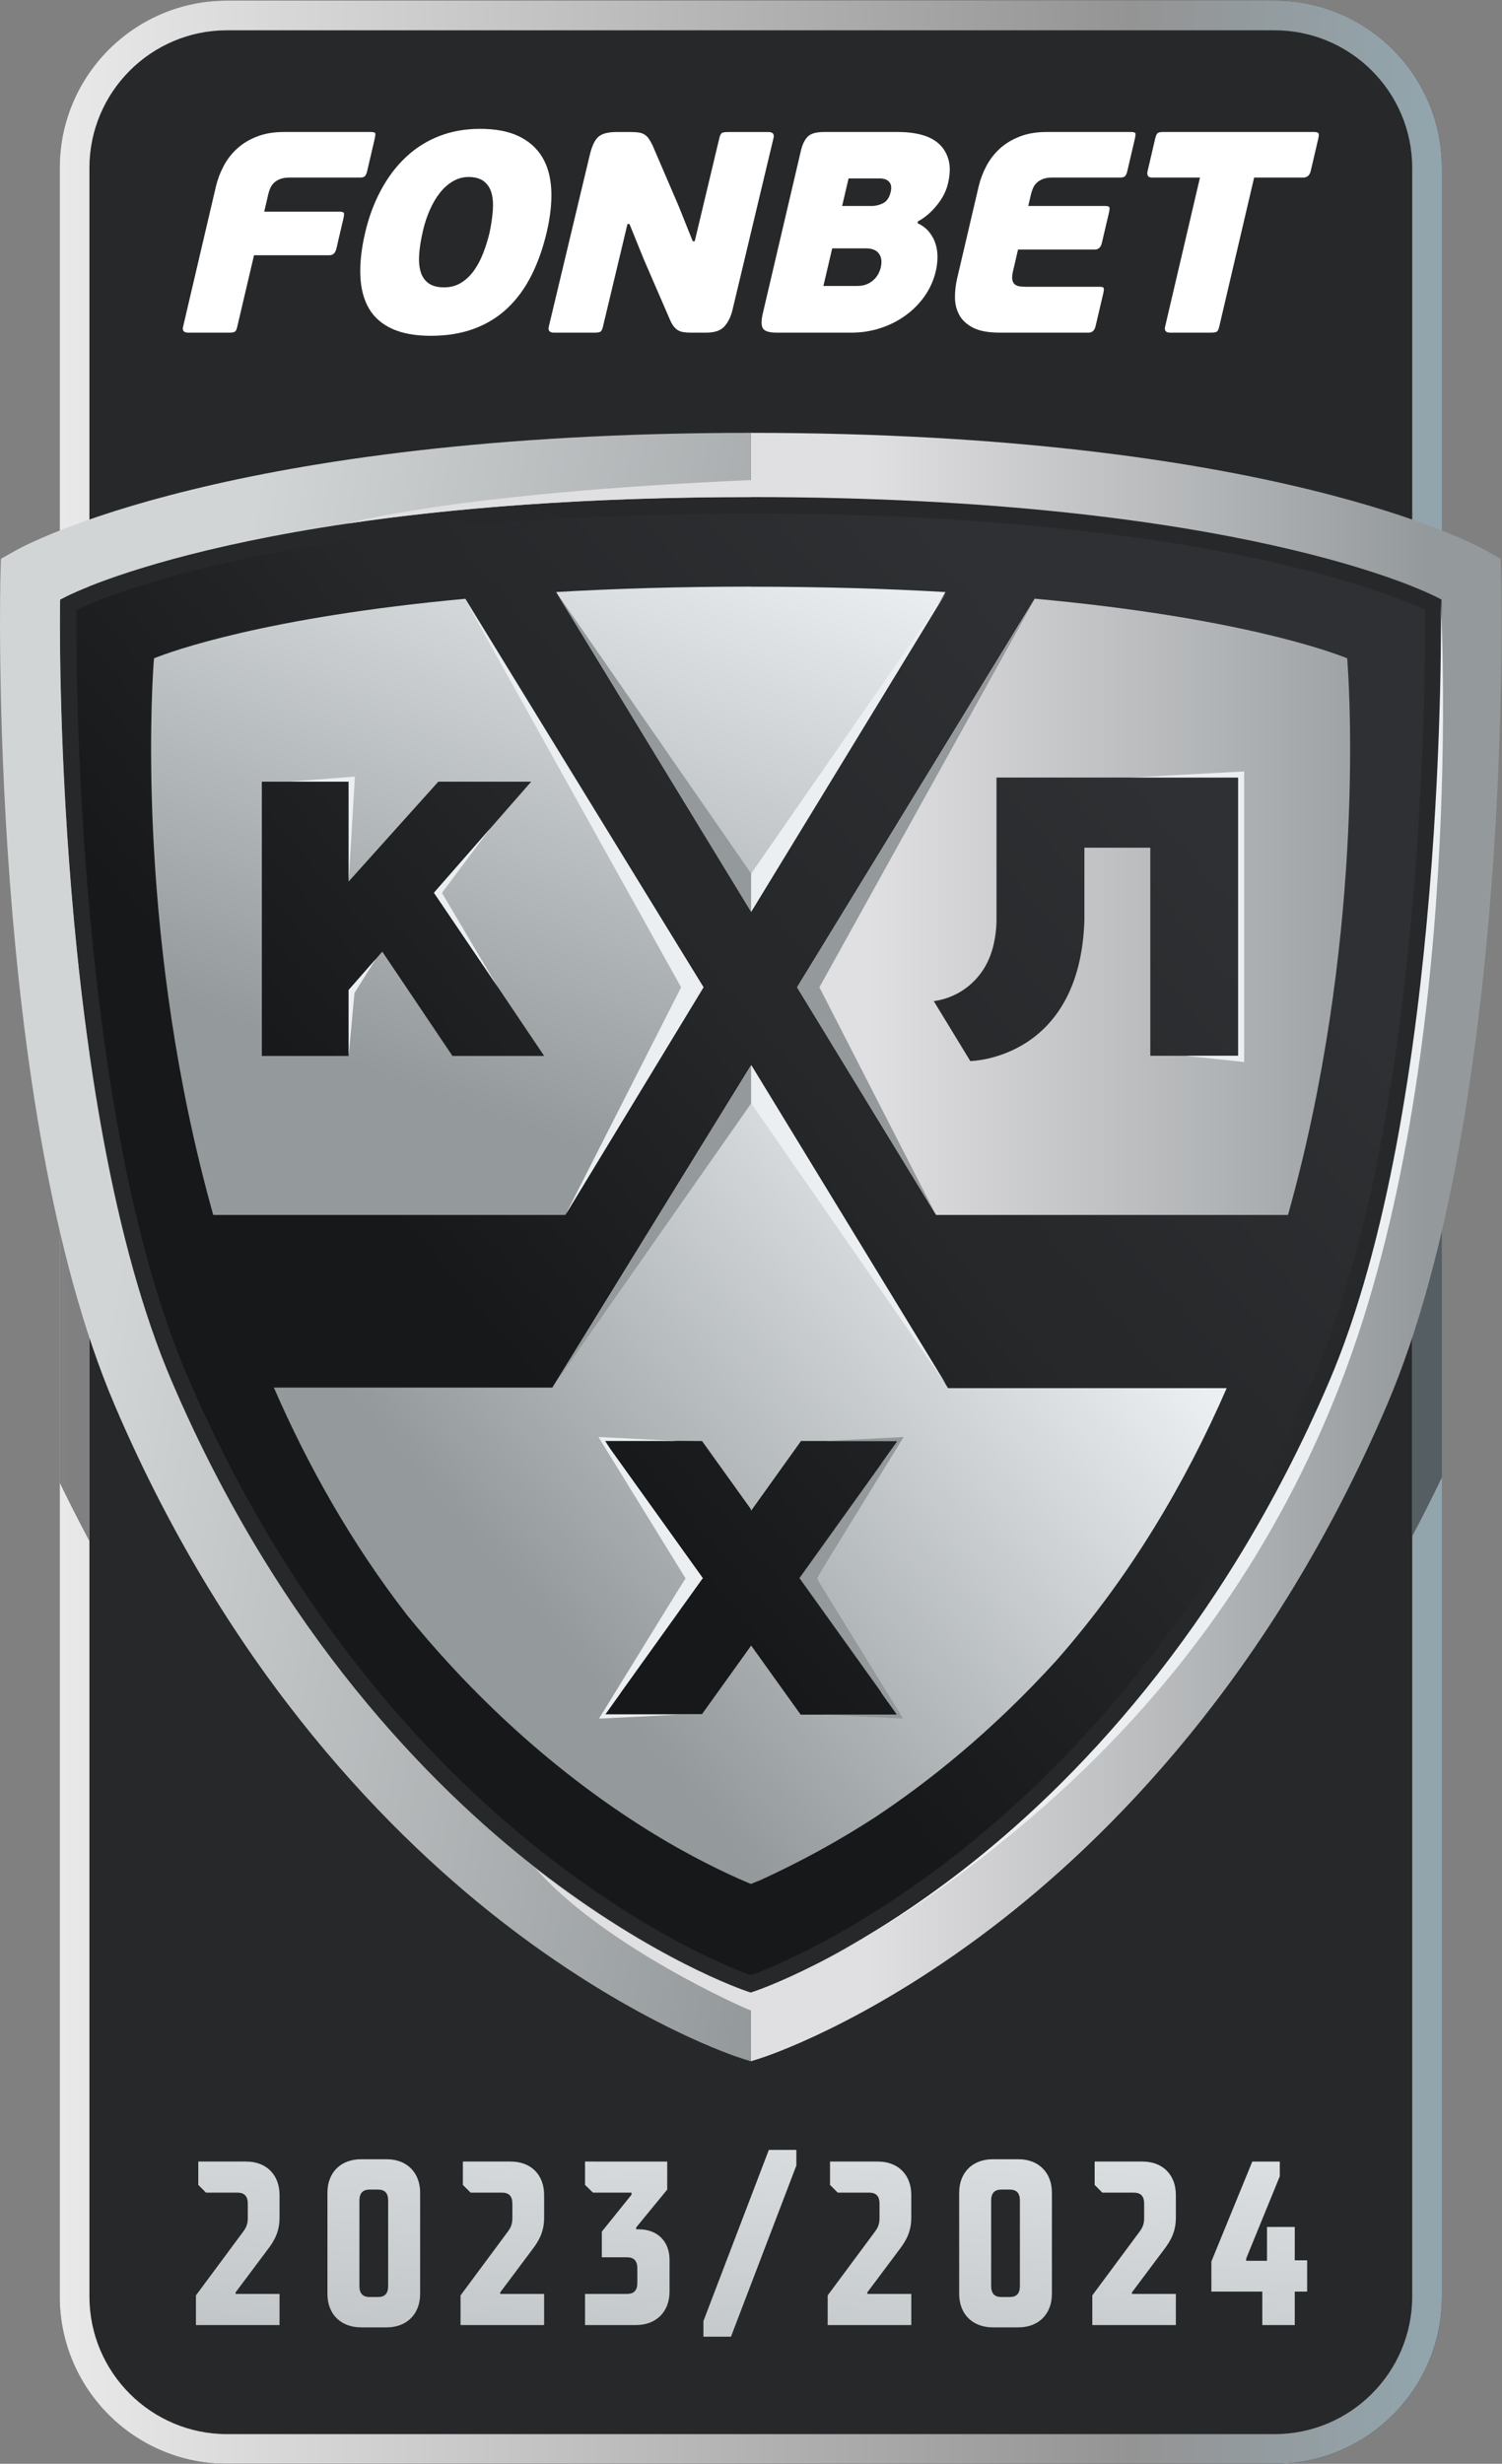 <?xml version="1.0" encoding="UTF-8" standalone="no"?>
<svg
   xmlns:dc="http://purl.org/dc/elements/1.1/"
   xmlns:cc="http://creativecommons.org/ns#"
   xmlns:rdf="http://www.w3.org/1999/02/22-rdf-syntax-ns#"
   xmlns:svg="http://www.w3.org/2000/svg"
   xmlns="http://www.w3.org/2000/svg"
   viewBox="0 0 55.301 90.709"
   height="90.709"
   width="55.301"
   xml:space="preserve"
   id="svg2"
   version="1.1"><rect x="0" y="0" width="55.301" height="90.709" fill="#808080" stroke="none"/><defs
     id="defs6"><clipPath
       id="clipPath18"
       clipPathUnits="userSpaceOnUse"><path
         id="path16"
         d="M 0,68.031 H 41.475 V 0 H 0 Z" /></clipPath><linearGradient
       id="linearGradient42"
       spreadMethod="pad"
       gradientTransform="matrix(38.176,0,0,-38.176,1.65,34.016)"
       gradientUnits="userSpaceOnUse"
       y2="0"
       x2="1"
       y1="0"
       x1="0"><stop
         id="stop36"
         offset="0"
         style="stop-opacity:1;stop-color:#ebeaeb" /><stop
         id="stop38"
         offset="0.771"
         style="stop-opacity:1;stop-color:#949494" /><stop
         id="stop40"
         offset="1"
         style="stop-opacity:1;stop-color:#92a6af" /></linearGradient><clipPath
       id="clipPath52"
       clipPathUnits="userSpaceOnUse"><path
         id="path50"
         d="m 6.27,68.032 c -2.551,0 -4.62,-2.069 -4.62,-4.622 v 0 V 4.621 C 1.65,2.069 3.719,0 6.27,0 v 0 h 28.934 c 2.553,0 4.622,2.069 4.622,4.621 v 0 58.789 c 0,2.553 -2.069,4.622 -4.622,4.622 v 0 z M 2.47,4.621 V 63.41 c 0,2.097 1.705,3.802 3.8,3.802 v 0 h 28.934 c 2.097,0 3.802,-1.705 3.802,-3.802 v 0 -58.789 c 0,-2.096 -1.705,-3.801 -3.802,-3.801 v 0 H 6.27 c -2.095,0 -3.8,1.705 -3.8,3.801" /></clipPath><clipPath
       id="clipPath60"
       clipPathUnits="userSpaceOnUse"><path
         id="path58"
         d="M -2.802,50.303 H 44.208 V 8.505 H -2.802 Z" /></clipPath><linearGradient
       id="linearGradient80"
       spreadMethod="pad"
       gradientTransform="matrix(-0.15,-24.497,-24.497,0.15,20.537,23.182)"
       gradientUnits="userSpaceOnUse"
       y2="0"
       x2="1"
       y1="0"
       x1="0"><stop
         id="stop66"
         offset="0"
         style="stop-opacity:1;stop-color:#17181a" /><stop
         id="stop68"
         offset="0.177"
         style="stop-opacity:1;stop-color:#17181a" /><stop
         id="stop70"
         offset="0.21"
         style="stop-opacity:1;stop-color:#17181a" /><stop
         id="stop72"
         offset="0.492"
         style="stop-opacity:1;stop-color:#27282a" /><stop
         id="stop74"
         offset="0.523"
         style="stop-opacity:1;stop-color:#27282a" /><stop
         id="stop76"
         offset="0.793"
         style="stop-opacity:1;stop-color:#2f3033" /><stop
         id="stop78"
         offset="1"
         style="stop-opacity:1;stop-color:#2f3033" /></linearGradient><clipPath
       id="clipPath102"
       clipPathUnits="userSpaceOnUse"><path
         id="path100"
         d="M 0,68.031 H 41.475 V 0 H 0 Z" /></clipPath><linearGradient
       id="linearGradient154"
       spreadMethod="pad"
       gradientTransform="matrix(32.427,27.21,27.21,-32.427,5.501,26.59)"
       gradientUnits="userSpaceOnUse"
       y2="0"
       x2="1"
       y1="0"
       x1="0"><stop
         id="stop140"
         offset="0"
         style="stop-opacity:1;stop-color:#17181a" /><stop
         id="stop142"
         offset="0.177"
         style="stop-opacity:1;stop-color:#17181a" /><stop
         id="stop144"
         offset="0.21"
         style="stop-opacity:1;stop-color:#17181a" /><stop
         id="stop146"
         offset="0.492"
         style="stop-opacity:1;stop-color:#27282a" /><stop
         id="stop148"
         offset="0.523"
         style="stop-opacity:1;stop-color:#27282a" /><stop
         id="stop150"
         offset="0.793"
         style="stop-opacity:1;stop-color:#2f3033" /><stop
         id="stop152"
         offset="1"
         style="stop-opacity:1;stop-color:#2f3033" /></linearGradient><linearGradient
       id="linearGradient176"
       spreadMethod="pad"
       gradientTransform="matrix(-7.895,-21.691,-21.691,7.895,16.758,55.102)"
       gradientUnits="userSpaceOnUse"
       y2="0"
       x2="1"
       y1="0"
       x1="0"><stop
         id="stop170"
         offset="0"
         style="stop-opacity:1;stop-color:#ebeff2" /><stop
         id="stop172"
         offset="0.771"
         style="stop-opacity:1;stop-color:#94999b" /><stop
         id="stop174"
         offset="1"
         style="stop-opacity:1;stop-color:#94999b" /></linearGradient><clipPath
       id="clipPath186"
       clipPathUnits="userSpaceOnUse"><path
         id="path184"
         d="M 0,68.031 H 41.475 V 0 H 0 Z" /></clipPath><linearGradient
       id="linearGradient212"
       spreadMethod="pad"
       gradientTransform="matrix(-16.374,-13.74,-13.74,16.374,29.404,35.046)"
       gradientUnits="userSpaceOnUse"
       y2="0"
       x2="1"
       y1="0"
       x1="0"><stop
         id="stop204"
         offset="0"
         style="stop-opacity:1;stop-color:#ebeff2" /><stop
         id="stop206"
         offset="0.02"
         style="stop-opacity:1;stop-color:#ebeff2" /><stop
         id="stop208"
         offset="0.871"
         style="stop-opacity:1;stop-color:#94999b" /><stop
         id="stop210"
         offset="1"
         style="stop-opacity:1;stop-color:#94999b" /></linearGradient><linearGradient
       id="linearGradient234"
       spreadMethod="pad"
       gradientTransform="matrix(27.185,-4.793,-4.793,-27.185,-2.601,37.721)"
       gradientUnits="userSpaceOnUse"
       y2="0"
       x2="1"
       y1="0"
       x1="0"><stop
         id="stop228"
         offset="0"
         style="stop-opacity:1;stop-color:#d2d5d6" /><stop
         id="stop230"
         offset="0.236"
         style="stop-opacity:1;stop-color:#d2d5d6" /><stop
         id="stop232"
         offset="1"
         style="stop-opacity:1;stop-color:#94999b" /></linearGradient><clipPath
       id="clipPath244"
       clipPathUnits="userSpaceOnUse"><path
         id="path242"
         d="M 0,68.031 H 41.475 V 0 H 0 Z" /></clipPath><linearGradient
       id="linearGradient298"
       spreadMethod="pad"
       gradientTransform="matrix(31.889,0,0,-31.889,9.587,33.606)"
       gradientUnits="userSpaceOnUse"
       y2="0"
       x2="1"
       y1="0"
       x1="0"><stop
         id="stop290"
         offset="0"
         style="stop-opacity:1;stop-color:#e0dfe1" /><stop
         id="stop292"
         offset="0.452"
         style="stop-opacity:1;stop-color:#e0dfe1" /><stop
         id="stop294"
         offset="0.936"
         style="stop-opacity:1;stop-color:#94999b" /><stop
         id="stop296"
         offset="1"
         style="stop-opacity:1;stop-color:#94999b" /></linearGradient><clipPath
       id="clipPath308"
       clipPathUnits="userSpaceOnUse"><path
         id="path306"
         d="M 0,68.031 H 41.475 V 0 H 0 Z" /></clipPath><linearGradient
       id="linearGradient362"
       spreadMethod="pad"
       gradientTransform="matrix(-2.681,-29.486,-29.486,2.681,7.52,16.23)"
       gradientUnits="userSpaceOnUse"
       y2="0"
       x2="1"
       y1="0"
       x1="0"><stop
         id="stop354"
         offset="0"
         style="stop-opacity:1;stop-color:#ebeff2" /><stop
         id="stop356"
         offset="0.02"
         style="stop-opacity:1;stop-color:#ebeff2" /><stop
         id="stop358"
         offset="0.871"
         style="stop-opacity:1;stop-color:#94999b" /><stop
         id="stop360"
         offset="1"
         style="stop-opacity:1;stop-color:#94999b" /></linearGradient><linearGradient
       id="linearGradient386"
       spreadMethod="pad"
       gradientTransform="matrix(-2.681,-29.486,-29.486,2.681,11.215,15.894)"
       gradientUnits="userSpaceOnUse"
       y2="0"
       x2="1"
       y1="0"
       x1="0"><stop
         id="stop378"
         offset="0"
         style="stop-opacity:1;stop-color:#ebeff2" /><stop
         id="stop380"
         offset="0.02"
         style="stop-opacity:1;stop-color:#ebeff2" /><stop
         id="stop382"
         offset="0.871"
         style="stop-opacity:1;stop-color:#94999b" /><stop
         id="stop384"
         offset="1"
         style="stop-opacity:1;stop-color:#94999b" /></linearGradient><linearGradient
       id="linearGradient410"
       spreadMethod="pad"
       gradientTransform="matrix(-2.681,-29.486,-29.486,2.681,14.769,15.571)"
       gradientUnits="userSpaceOnUse"
       y2="0"
       x2="1"
       y1="0"
       x1="0"><stop
         id="stop402"
         offset="0"
         style="stop-opacity:1;stop-color:#ebeff2" /><stop
         id="stop404"
         offset="0.02"
         style="stop-opacity:1;stop-color:#ebeff2" /><stop
         id="stop406"
         offset="0.871"
         style="stop-opacity:1;stop-color:#94999b" /><stop
         id="stop408"
         offset="1"
         style="stop-opacity:1;stop-color:#94999b" /></linearGradient><linearGradient
       id="linearGradient434"
       spreadMethod="pad"
       gradientTransform="matrix(-2.681,-29.486,-29.486,2.681,18.121,15.266)"
       gradientUnits="userSpaceOnUse"
       y2="0"
       x2="1"
       y1="0"
       x1="0"><stop
         id="stop426"
         offset="0"
         style="stop-opacity:1;stop-color:#ebeff2" /><stop
         id="stop428"
         offset="0.02"
         style="stop-opacity:1;stop-color:#ebeff2" /><stop
         id="stop430"
         offset="0.871"
         style="stop-opacity:1;stop-color:#94999b" /><stop
         id="stop432"
         offset="1"
         style="stop-opacity:1;stop-color:#94999b" /></linearGradient><linearGradient
       id="linearGradient458"
       spreadMethod="pad"
       gradientTransform="matrix(-2.681,-29.486,-29.486,2.681,21.519,14.957)"
       gradientUnits="userSpaceOnUse"
       y2="0"
       x2="1"
       y1="0"
       x1="0"><stop
         id="stop450"
         offset="0"
         style="stop-opacity:1;stop-color:#ebeff2" /><stop
         id="stop452"
         offset="0.02"
         style="stop-opacity:1;stop-color:#ebeff2" /><stop
         id="stop454"
         offset="0.871"
         style="stop-opacity:1;stop-color:#94999b" /><stop
         id="stop456"
         offset="1"
         style="stop-opacity:1;stop-color:#94999b" /></linearGradient><linearGradient
       id="linearGradient482"
       spreadMethod="pad"
       gradientTransform="matrix(-2.681,-29.486,-29.486,2.681,24.826,14.657)"
       gradientUnits="userSpaceOnUse"
       y2="0"
       x2="1"
       y1="0"
       x1="0"><stop
         id="stop474"
         offset="0"
         style="stop-opacity:1;stop-color:#ebeff2" /><stop
         id="stop476"
         offset="0.02"
         style="stop-opacity:1;stop-color:#ebeff2" /><stop
         id="stop478"
         offset="0.871"
         style="stop-opacity:1;stop-color:#94999b" /><stop
         id="stop480"
         offset="1"
         style="stop-opacity:1;stop-color:#94999b" /></linearGradient><linearGradient
       id="linearGradient506"
       spreadMethod="pad"
       gradientTransform="matrix(-2.681,-29.486,-29.486,2.681,28.521,14.321)"
       gradientUnits="userSpaceOnUse"
       y2="0"
       x2="1"
       y1="0"
       x1="0"><stop
         id="stop498"
         offset="0"
         style="stop-opacity:1;stop-color:#ebeff2" /><stop
         id="stop500"
         offset="0.02"
         style="stop-opacity:1;stop-color:#ebeff2" /><stop
         id="stop502"
         offset="0.871"
         style="stop-opacity:1;stop-color:#94999b" /><stop
         id="stop504"
         offset="1"
         style="stop-opacity:1;stop-color:#94999b" /></linearGradient><linearGradient
       id="linearGradient530"
       spreadMethod="pad"
       gradientTransform="matrix(-2.681,-29.486,-29.486,2.681,32.075,13.998)"
       gradientUnits="userSpaceOnUse"
       y2="0"
       x2="1"
       y1="0"
       x1="0"><stop
         id="stop522"
         offset="0"
         style="stop-opacity:1;stop-color:#ebeff2" /><stop
         id="stop524"
         offset="0.02"
         style="stop-opacity:1;stop-color:#ebeff2" /><stop
         id="stop526"
         offset="0.871"
         style="stop-opacity:1;stop-color:#94999b" /><stop
         id="stop528"
         offset="1"
         style="stop-opacity:1;stop-color:#94999b" /></linearGradient><linearGradient
       id="linearGradient554"
       spreadMethod="pad"
       gradientTransform="matrix(-2.681,-29.486,-29.486,2.681,35.555,13.681)"
       gradientUnits="userSpaceOnUse"
       y2="0"
       x2="1"
       y1="0"
       x1="0"><stop
         id="stop546"
         offset="0"
         style="stop-opacity:1;stop-color:#ebeff2" /><stop
         id="stop548"
         offset="0.02"
         style="stop-opacity:1;stop-color:#ebeff2" /><stop
         id="stop550"
         offset="0.871"
         style="stop-opacity:1;stop-color:#94999b" /><stop
         id="stop552"
         offset="1"
         style="stop-opacity:1;stop-color:#94999b" /></linearGradient></defs><g
     transform="matrix(1.333,0,0,-1.333,0,90.709)"
     id="g10"><g
       id="g12"><g
         clip-path="url(#clipPath18)"
         id="g14"><g
           transform="translate(35.205)"
           id="g20"><path
             id="path22"
             style="fill:#27282a;fill-opacity:1;fill-rule:nonzero;stroke:none"
             d="m 0,0 h -28.934 c -2.552,0 -4.621,2.069 -4.621,4.621 v 58.79 c 0,2.552 2.069,4.62 4.621,4.62 H 0 c 2.552,0 4.621,-2.068 4.621,-4.62 V 4.621 C 4.621,2.069 2.552,0 0,0" /></g></g></g><g
       id="g24"><g
         id="g26"><g
           id="g32"><g
             id="g34"><path
               id="path44"
               style="fill:url(#linearGradient42);stroke:none"
               d="m 6.27,68.032 c -2.551,0 -4.62,-2.069 -4.62,-4.622 v 0 V 4.621 C 1.65,2.069 3.719,0 6.27,0 v 0 h 28.934 c 2.553,0 4.622,2.069 4.622,4.621 v 0 58.789 c 0,2.553 -2.069,4.622 -4.622,4.622 v 0 z M 2.47,4.621 V 63.41 c 0,2.097 1.705,3.802 3.8,3.802 v 0 h 28.934 c 2.097,0 3.802,-1.705 3.802,-3.802 v 0 -58.789 c 0,-2.096 -1.705,-3.801 -3.802,-3.801 v 0 H 6.27 c -2.095,0 -3.8,1.705 -3.8,3.801" /></g></g></g></g><g
       id="g46"><g
         clip-path="url(#clipPath52)"
         id="g48"><g
           id="g54"><g
             id="g56" /><g
             id="g94"><g
               style="opacity:0.5"
               id="g92"
               clip-path="url(#clipPath60)"><g
                 id="g90"><g
                   id="g88"><g
                     id="g86"><g
                       id="g84"><path
                         id="path82"
                         style="fill:url(#linearGradient80);stroke:none"
                         d="M -2.802,50.302 C -2.623,44.664 -1.911,35.309 0.74,29.098 4.379,20.571 9.506,15.463 13.167,12.678 17.165,9.637 20.288,8.636 20.419,8.595 l 0.099,-0.032 0.185,-0.058 0.184,0.058 0.1,0.032 c 0.13,0.041 3.254,1.042 7.252,4.083 3.66,2.785 8.787,7.893 12.426,16.42 2.652,6.211 3.365,15.567 3.543,21.204 z" /></g></g></g></g></g></g></g></g></g><g
       id="g96"><g
         clip-path="url(#clipPath102)"
         id="g98"><g
           transform="translate(6.495,58.893)"
           id="g104"><path
             id="path106"
             style="fill:#ffffff;fill-opacity:1;fill-rule:nonzero;stroke:none"
             d="m 0,0 c -0.023,-0.021 -0.08,-0.032 -0.17,-0.032 h -1.124 c -0.121,0 -0.17,0.053 -0.145,0.159 l 0.908,3.879 c 0.045,0.19 0.114,0.376 0.21,0.558 0.095,0.182 0.218,0.343 0.37,0.483 0.152,0.14 0.335,0.252 0.55,0.336 C 0.814,5.468 1.061,5.51 1.341,5.51 H 3.748 C 3.812,5.51 3.85,5.501 3.864,5.482 3.878,5.464 3.875,5.41 3.854,5.32 L 3.645,4.425 C 3.628,4.357 3.607,4.311 3.58,4.287 3.554,4.263 3.511,4.251 3.453,4.251 H 1.498 C 1.392,4.251 1.304,4.237 1.235,4.208 1.164,4.179 1.108,4.143 1.067,4.101 1.025,4.059 0.993,4.011 0.97,3.958 0.947,3.905 0.929,3.853 0.917,3.8 L 0.803,3.309 H 2.884 C 2.948,3.309 2.986,3.298 3,3.278 3.013,3.256 3.009,3.201 2.988,3.111 L 2.796,2.288 C 2.767,2.167 2.703,2.106 2.603,2.106 H 0.521 L 0.057,0.127 C 0.042,0.063 0.023,0.021 0,0" /></g><g
           transform="translate(13.524,61.632)"
           id="g108"><path
             id="path110"
             style="fill:#ffffff;fill-opacity:1;fill-rule:nonzero;stroke:none"
             d="M 0,0 C 0.043,0.206 0.072,0.402 0.087,0.59 0.102,0.777 0.091,0.939 0.054,1.077 0.018,1.214 -0.052,1.323 -0.154,1.405 -0.256,1.487 -0.4,1.528 -0.584,1.528 -0.737,1.528 -0.881,1.488 -1.016,1.409 -1.15,1.33 -1.271,1.223 -1.376,1.088 -1.482,0.954 -1.573,0.797 -1.652,0.618 -1.731,0.438 -1.794,0.251 -1.839,0.055 c -0.057,-0.243 -0.093,-0.462 -0.107,-0.657 -0.013,-0.195 0,-0.36 0.043,-0.495 0.042,-0.134 0.116,-0.238 0.219,-0.312 0.105,-0.074 0.247,-0.111 0.426,-0.111 0.174,0 0.329,0.041 0.464,0.123 0.135,0.081 0.253,0.192 0.355,0.332 0.101,0.14 0.188,0.302 0.26,0.487 C -0.107,-0.393 -0.047,-0.201 0,0 M 1.578,0.008 C 1.474,-0.436 1.333,-0.834 1.155,-1.188 0.977,-1.541 0.758,-1.843 0.497,-2.09 0.236,-2.338 -0.072,-2.529 -0.424,-2.66 c -0.354,-0.132 -0.754,-0.198 -1.203,-0.198 -0.427,0 -0.784,0.065 -1.067,0.194 -0.283,0.129 -0.497,0.316 -0.64,0.562 -0.143,0.245 -0.222,0.545 -0.237,0.899 -0.015,0.353 0.029,0.751 0.133,1.195 0.101,0.433 0.248,0.826 0.439,1.179 0.191,0.354 0.42,0.657 0.687,0.907 0.267,0.251 0.572,0.444 0.915,0.578 0.343,0.135 0.72,0.202 1.132,0.202 C 0.163,2.858 0.518,2.791 0.8,2.656 1.082,2.522 1.299,2.33 1.45,2.082 1.6,1.834 1.684,1.534 1.702,1.184 1.72,0.832 1.679,0.441 1.578,0.008" /></g><g
           transform="translate(24.328,60.666)"
           id="g112"><path
             id="path114"
             style="fill:#ffffff;fill-opacity:1;fill-rule:nonzero;stroke:none"
             d="m 0,0 c 0.036,0.153 0.019,0.278 -0.05,0.376 -0.068,0.098 -0.19,0.147 -0.363,0.147 h -0.929 l -0.243,-1.038 h 0.929 c 0.105,0 0.196,0.016 0.272,0.048 0.075,0.032 0.14,0.074 0.194,0.127 0.055,0.052 0.096,0.108 0.126,0.166 C -0.035,-0.116 -0.013,-0.058 0,0 m -1.068,1.694 h 0.826 c 0.105,0 0.209,0.027 0.31,0.079 0.101,0.053 0.17,0.156 0.206,0.309 C 0.302,2.204 0.288,2.296 0.232,2.359 0.176,2.423 0.088,2.454 -0.032,2.454 H -0.89 Z M 1.014,1.219 C 1.147,1.156 1.254,1.076 1.334,0.978 1.413,0.88 1.473,0.772 1.511,0.653 1.549,0.535 1.567,0.41 1.566,0.281 1.565,0.152 1.55,0.024 1.52,-0.103 1.461,-0.356 1.358,-0.587 1.211,-0.796 1.065,-1.004 0.887,-1.184 0.677,-1.334 0.469,-1.484 0.237,-1.601 -0.017,-1.682 -0.272,-1.764 -0.536,-1.805 -0.81,-1.805 h -2.059 c -0.216,0 -0.346,0.041 -0.391,0.123 -0.043,0.081 -0.044,0.215 -0.001,0.399 l 1.053,4.497 c 0.04,0.175 0.103,0.305 0.187,0.392 0.083,0.087 0.234,0.131 0.45,0.131 H 0.487 C 0.724,3.737 0.94,3.71 1.133,3.658 1.327,3.605 1.487,3.52 1.612,3.405 1.738,3.288 1.825,3.14 1.873,2.961 1.921,2.781 1.915,2.565 1.855,2.312 1.808,2.106 1.705,1.907 1.549,1.714 1.394,1.521 1.219,1.372 1.025,1.267 Z" /></g><g
           transform="translate(30.068,58.861)"
           id="g116"><path
             id="path118"
             style="fill:#ffffff;fill-opacity:1;fill-rule:nonzero;stroke:none"
             d="m 0,0 h -2.447 c -0.317,0 -0.563,0.045 -0.74,0.134 -0.176,0.091 -0.305,0.207 -0.384,0.353 -0.08,0.145 -0.12,0.307 -0.12,0.487 -0.001,0.18 0.02,0.356 0.061,0.53 l 0.593,2.534 c 0.045,0.19 0.114,0.376 0.21,0.558 0.095,0.182 0.219,0.343 0.37,0.483 0.151,0.139 0.335,0.252 0.55,0.336 0.215,0.085 0.462,0.127 0.742,0.127 H 1.17 c 0.064,0 0.102,-0.01 0.117,-0.028 C 1.301,5.496 1.297,5.441 1.277,5.352 L 1.068,4.457 C 1.051,4.389 1.03,4.342 1.003,4.319 0.976,4.295 0.934,4.283 0.876,4.283 H -1.008 C -1.114,4.283 -1.202,4.269 -1.272,4.239 -1.342,4.211 -1.398,4.175 -1.439,4.132 -1.481,4.09 -1.513,4.043 -1.536,3.99 -1.559,3.937 -1.576,3.884 -1.589,3.832 L -1.667,3.499 H 0.455 C 0.519,3.499 0.557,3.488 0.571,3.468 0.584,3.446 0.58,3.391 0.559,3.301 L 0.366,2.478 C 0.338,2.357 0.273,2.296 0.173,2.296 H -1.949 L -2.087,1.702 c -0.024,-0.1 -0.031,-0.18 -0.02,-0.238 0.01,-0.058 0.032,-0.101 0.068,-0.13 0.035,-0.029 0.082,-0.047 0.137,-0.056 0.057,-0.007 0.119,-0.011 0.187,-0.011 H 0.297 C 0.36,1.267 0.398,1.257 0.413,1.239 0.427,1.221 0.424,1.166 0.403,1.077 L 0.193,0.182 C 0.165,0.061 0.1,0 0,0" /></g><g
           transform="translate(35.994,63.144)"
           id="g120"><path
             id="path122"
             style="fill:#ffffff;fill-opacity:1;fill-rule:nonzero;stroke:none"
             d="M 0,0 H -1.354 L -2.318,-4.117 C -2.332,-4.18 -2.352,-4.224 -2.375,-4.248 -2.4,-4.271 -2.457,-4.283 -2.547,-4.283 h -1.124 c -0.121,0 -0.169,0.055 -0.142,0.166 L -2.85,0 h -1.322 c -0.111,0 -0.153,0.061 -0.124,0.182 l 0.207,0.887 c 0.021,0.09 0.046,0.143 0.074,0.162 0.028,0.019 0.074,0.028 0.137,0.028 H 0.295 C 0.358,1.259 0.399,1.25 0.418,1.231 0.438,1.212 0.437,1.159 0.416,1.069 L 0.209,0.182 C 0.18,0.061 0.111,0 0,0" /></g><g
           transform="translate(17.331,61.861)"
           id="g124"><path
             id="path126"
             style="fill:#ffffff;fill-opacity:1;fill-rule:nonzero;stroke:none"
             d="M 0,0 -0.677,-2.834 C -0.691,-2.897 -0.711,-2.941 -0.735,-2.965 -0.76,-2.988 -0.816,-3 -0.906,-3 H -2.03 c -0.122,0 -0.169,0.055 -0.143,0.166 l 1.134,4.75 c 0.06,0.247 0.14,0.414 0.242,0.499 0.102,0.084 0.264,0.126 0.485,0.126 H 0.1 C 0.179,2.541 0.247,2.537 0.303,2.529 0.359,2.521 0.409,2.506 0.453,2.482 0.498,2.458 0.539,2.422 0.575,2.375 0.611,2.327 0.649,2.264 0.688,2.185 L 1.416,0.491 1.803,-0.475 h 0.055 l 0.68,2.85 c 0.015,0.063 0.035,0.107 0.059,0.131 0.024,0.023 0.081,0.035 0.17,0.035 h 1.125 c 0.121,0 0.169,-0.055 0.142,-0.166 L 2.9,-2.375 C 2.858,-2.554 2.785,-2.704 2.683,-2.822 2.581,-2.941 2.411,-3 2.174,-3 H 1.762 c -0.074,0 -0.14,0.003 -0.199,0.012 -0.059,0.007 -0.111,0.023 -0.155,0.047 -0.045,0.024 -0.087,0.06 -0.125,0.107 -0.039,0.048 -0.075,0.111 -0.109,0.19 L 0.454,-0.982 0.056,0 Z" /></g></g></g><g
       id="g128"><g
         id="g130"><g
           id="g136"><g
             id="g138"><path
               id="path156"
               style="fill:url(#linearGradient154);stroke:none"
               d="M 20.815,54.286 C 7.35,54.286 2.101,51.643 1.885,51.53 v 0 L 1.741,51.456 1.738,51.294 C 1.735,51.158 1.553,37.5 4.829,29.852 v 0 C 7.814,22.89 11.97,18.685 14.932,16.385 v 0 c 3.217,-2.501 5.697,-3.338 5.8,-3.373 v 0 l 0.083,-0.027 0.003,-10e-4 0.084,0.028 c 0.105,0.035 2.584,0.872 5.802,3.373 v 0 c 2.961,2.3 7.118,6.505 10.101,13.467 v 0 c 3.278,7.648 3.095,21.306 3.093,21.442 v 0 l -0.003,0.162 -0.144,0.074 c -0.217,0.113 -5.465,2.756 -18.933,2.756 v 0 z" /></g></g></g></g><g
       id="g158"><g
         id="g160"><g
           id="g166"><g
             id="g168"><path
               id="path178"
               style="fill:url(#linearGradient176);stroke:none"
               d="m 15.361,51.697 5.377,-8.815 v -10e-4 l 5.377,8.815 c -1.595,0.093 -3.382,0.148 -5.377,0.148 v 0 0.002 c -1.997,0 -3.781,-0.056 -5.377,-0.149 M 4.255,49.867 4.243,49.73 C 4.175,48.749 3.797,41.948 5.89,34.493 v 0 h 9.719 l 3.821,6.288 -6.576,10.73 C 7.332,51.001 4.757,50.068 4.255,49.867 m 7.851,-3.408 h 2.566 L 11.992,43.4 15.03,38.885 H 12.497 L 10.559,41.765 9.63,40.706 V 38.885 H 7.232 v 7.574 H 9.63 v -2.757 z" /></g></g></g></g><g
       id="g180"><g
         clip-path="url(#clipPath186)"
         id="g182"><g
           transform="translate(20.736,54.319)"
           id="g188"><path
             id="path190"
             style="fill:#27282a;fill-opacity:1;fill-rule:nonzero;stroke:none"
             d="m 0,0 c -13.467,0 -18.717,-2.644 -18.933,-2.756 l -0.144,-0.075 -0.003,-0.161 c -0.002,-0.137 -0.185,-13.794 3.093,-21.443 2.983,-6.962 7.14,-11.166 10.101,-13.467 3.218,-2.5 5.697,-3.337 5.801,-3.371 L 0,-41.302 l 0.085,0.029 c 0.104,0.034 2.583,0.871 5.802,3.371 2.961,2.301 7.118,6.505 10.101,13.467 3.278,7.649 3.095,21.306 3.092,21.443 l -0.002,0.161 -0.144,0.075 C 18.717,-2.644 13.467,0 0,0 m 0,-0.456 c 3.062,0 5.943,-0.138 8.562,-0.412 2.104,-0.22 4.047,-0.526 5.775,-0.912 2.582,-0.576 3.929,-1.162 4.289,-1.332 0.011,-1.325 0.028,-13.946 -3.056,-21.143 -2.946,-6.873 -7.044,-11.019 -9.963,-13.287 -2.928,-2.275 -5.21,-3.14 -5.607,-3.28 -0.397,0.14 -2.679,1.005 -5.607,3.279 -2.919,2.269 -7.016,6.415 -9.962,13.288 -3.084,7.197 -3.068,19.817 -3.057,21.143 0.36,0.17 1.708,0.756 4.29,1.332 1.727,0.386 3.67,0.692 5.774,0.912 2.62,0.274 5.5,0.412 8.562,0.412" /></g></g></g><g
       id="g192"><g
         id="g194"><g
           id="g200"><g
             id="g202"><path
               id="path214"
               style="fill:url(#linearGradient212);stroke:none"
               d="M 20.738,38.616 15.256,29.725 H 15.005 13.968 7.564 c 0.946,-2.173 2.15,-4.309 3.679,-6.283 v 0 C 14.4,19.553 17.69,17.515 19.45,16.618 v 0 c 0.008,-0.004 0.015,-0.009 0.023,-0.012 v 0 c 0.797,-0.405 1.263,-0.588 1.263,-0.588 v 0 l 0.002,-0.002 c 0,0 0.093,0.034 0.264,0.105 v 0 c 1.134,0.518 2.19,1.101 3.174,1.74 v 0 c 1.454,0.964 3.223,2.366 5.008,4.333 v 0 c 2.024,2.3 3.55,4.881 4.698,7.515 v 0 h -6.41 -0.98 -0.307 l -5.447,8.908 z m -1.793,-14.143 -2.218,3.769 -0.015,0.023 2.679,-0.017 1.347,-1.879 v -0.028 l 0.01,-0.014 0.01,0.013 v 0 l 1.367,1.91 h 2.669 l -0.052,-0.074 -2.188,-3.72 2.19,-3.708 0.04,-0.057 h -0.007 -2.662 l -1.367,1.908 V 22.6 l -1.357,-1.893 h -2.67 z" /></g></g></g></g><g
       id="g216"><g
         id="g218"><g
           id="g224"><g
             id="g226"><path
               id="path236"
               style="fill:url(#linearGradient234);stroke:none"
               d="M 0.435,52.846 0.292,52.765 0.025,52.614 0.017,52.308 0.012,52.143 c -0.004,-0.146 -0.36,-14.666 3.154,-22.9 v 0 C 6.37,21.738 10.883,17.241 14.104,14.79 v 0 c 3.52,-2.676 6.268,-3.558 6.384,-3.594 v 0 l 0.087,-0.028 0.163,-0.05 v 1.9 l -0.086,0.028 c -0.103,0.035 -2.583,0.871 -5.8,3.371 v 0 C 11.89,18.718 7.734,22.922 4.75,29.885 v 0 C 1.472,37.534 1.655,51.19 1.658,51.327 v 0 l 0.003,0.162 0.144,0.075 C 2.02,51.675 7.27,54.32 20.738,54.32 v 0 1.774 C 6.348,56.094 0.67,52.979 0.435,52.846" /></g></g></g></g><g
       id="g238"><g
         clip-path="url(#clipPath244)"
         id="g240"><g
           transform="translate(22.076,24.463)"
           id="g246"><path
             id="path248"
             style="fill:#535150;fill-opacity:1;fill-rule:nonzero;stroke:none"
             d="M 0,0 2.701,-3.772 2.668,-3.716 0.008,0 2.666,3.713 2.695,3.764 Z" /></g><g
           transform="translate(18.935,24.456)"
           id="g250"><path
             id="path252"
             style="fill:#ebeff2;fill-opacity:1;fill-rule:nonzero;stroke:none"
             d="m 0,0 -0.046,-0.077 0.045,0.079 z m -1.806,-3.186 0.013,0.022 2.271,3.171 -2.589,3.615 -0.123,0.172 h 2.006 l -2.177,0.11 2.403,-3.901 -2.389,-3.878 2.177,0.11 -2.005,0.001 z" /></g><g
           transform="translate(22.601,24.377)"
           id="g254"><path
             id="path256"
             style="fill:#94999b;fill-opacity:1;fill-rule:nonzero;stroke:none"
             d="M 0,0 -0.047,0.079 -0.046,0.08 Z M 2.358,3.982 0.181,3.873 2.186,3.872 1.772,3.293 1.747,3.249 -0.517,0.086 1.719,-3.037 1.758,-3.107 2.172,-3.686 0.167,-3.687 2.344,-3.796 -0.045,0.082 Z" /></g><g
           transform="translate(7.989,46.459)"
           id="g258"><path
             id="path260"
             style="fill:#ebeff2;fill-opacity:1;fill-rule:nonzero;stroke:none"
             d="M 0,0 1.814,0.141 1.642,-2.757 V 0 Z" /></g><g
           transform="translate(9.63,38.884)"
           id="g262"><path
             id="path264"
             style="fill:#ebeff2;fill-opacity:1;fill-rule:nonzero;stroke:none"
             d="M 0,0 0.16,1.738 0.749,2.676 0,1.822 Z" /></g><g
           transform="translate(13.541,45.169)"
           id="g266"><path
             id="path268"
             style="fill:#ebeff2;fill-opacity:1;fill-rule:nonzero;stroke:none"
             d="M 0,0 -1.334,-1.78 0.192,-4.359 -1.555,-1.78 Z" /></g><g
           transform="translate(14.859,16.399)"
           id="g270"><path
             id="path272"
             style="fill:#8d8d8e;fill-opacity:1;fill-rule:nonzero;stroke:none"
             d="m 0,0 c -0.043,0.033 -0.087,0.068 -0.13,0.101 0.001,0 0.002,-0.002 0.002,-0.002 C -0.086,0.067 -0.044,0.034 0,0" /></g><g
           transform="translate(14.729,16.501)"
           id="g274"><path
             id="path276"
             style="fill:#8d8d8e;fill-opacity:1;fill-rule:nonzero;stroke:none"
             d="M 0,0 C -0.022,0.018 -0.044,0.035 -0.066,0.052 -0.044,0.034 -0.021,0.016 0.003,-0.003 0.003,-0.003 0.001,-0.001 0,0" /></g></g></g><g
       id="g278"><g
         id="g280"><g
           id="g286"><g
             id="g288"><path
               id="path300"
               style="fill:url(#linearGradient298);stroke:none"
               d="M 20.738,54.79 C 12.44,54.423 9.587,53.586 9.587,53.586 v 0 c 2.856,0.425 6.57,0.732 11.185,0.734 v 0 c 13.442,-0.005 18.683,-2.645 18.9,-2.756 v 0 l 0.143,-0.075 0.003,-0.162 C 39.82,51.19 40.003,37.534 36.725,29.885 v 0 C 33.742,22.922 29.586,18.718 26.624,16.417 v 0 c -3.218,-2.5 -5.697,-3.336 -5.801,-3.371 v 0 l -0.085,-0.028 v -0.006 l -0.078,0.025 c -0.105,0.035 -2.583,0.868 -5.801,3.356 v 0 c -0.044,0.033 -0.086,0.066 -0.127,0.099 v 0 c 0.04,-0.038 0.083,-0.076 0.123,-0.119 v 0 c 1.933,-2.13 5.706,-3.786 5.806,-3.821 v 0 l 0.077,-0.027 v -1.407 l 0.162,0.05 0.087,0.028 c 0.115,0.036 2.865,0.918 6.384,3.594 v 0 c 3.222,2.451 7.734,6.948 10.938,14.453 v 0 c 3.515,8.235 3.158,22.754 3.154,22.9 v 0 l -0.005,0.165 -0.009,0.306 -0.265,0.151 -0.144,0.081 c -0.234,0.133 -5.911,3.248 -20.302,3.248 v 0 z m 1.279,-14.009 3.839,-6.288 h 9.719 c 2.093,7.455 1.715,14.256 1.645,15.237 v 0 l -0.01,0.137 c -0.504,0.202 -3.087,1.138 -8.632,1.646 v 0 z m 3.775,-0.383 c 0.652,0.088 1.202,0.502 1.48,1.071 v 0 c 0.006,0.012 0.011,0.023 0.015,0.032 v 0 c 0.208,0.439 0.237,0.927 0.237,1.159 v 0 3.913 h 6.675 v -7.684 h -2.427 v 5.747 h -1.82 V 42.638 C 29.833,38.777 26.8,38.743 26.8,38.743 v 0 z" /></g></g></g></g><g
       id="g302"><g
         clip-path="url(#clipPath308)"
         id="g304"><g
           transform="translate(37.044,29.877)"
           id="g310"><path
             id="path312"
             style="fill:#ebeff2;fill-opacity:1;fill-rule:nonzero;stroke:none"
             d="M 0,0 C 3.47,8.98 2.753,21.468 2.751,21.605 L 2.754,21.443 C 2.756,21.306 2.939,7.649 -0.338,0 -3.323,-6.962 -7.479,-11.166 -10.44,-13.467 c -1.372,-1.066 -2.609,-1.828 -3.585,-2.357 1,0.529 2.268,1.291 3.673,2.357 C -7.317,-11.166 -2.741,-7.093 0,0" /></g><g
           transform="translate(31.219,46.573)"
           id="g314"><path
             id="path316"
             style="fill:#ebeff2;fill-opacity:1;fill-rule:nonzero;stroke:none"
             d="M 0,0 3.145,0.169 V -7.857 L 1.527,-7.684 H 2.98 V 0 Z" /></g><g
           transform="translate(15.612,34.482)"
           id="g318"><path
             id="path320"
             style="fill:#ebeff2;fill-opacity:1;fill-rule:nonzero;stroke:none"
             d="M 0,0 3.201,6.299 -2.757,16.997 3.82,6.299 Z" /></g><g
           transform="translate(20.749,42.86)"
           id="g322"><path
             id="path324"
             style="fill:#94999b;fill-opacity:1;fill-rule:nonzero;stroke:none"
             d="M 0,0 V 1.06 L -5.377,8.821 Z" /></g><g
           transform="translate(20.749,38.636)"
           id="g326"><path
             id="path328"
             style="fill:#94999b;fill-opacity:1;fill-rule:nonzero;stroke:none"
             d="M 0,0 V -1.06 L -5.427,-8.815 Z" /></g><g
           transform="translate(20.749,38.636)"
           id="g330"><path
             id="path332"
             style="fill:#ebeff2;fill-opacity:1;fill-rule:nonzero;stroke:none"
             d="M 0,0 V -1.06 L 5.377,-8.815 Z" /></g><g
           transform="translate(25.86,34.482)"
           id="g334"><path
             id="path336"
             style="fill:#94999b;fill-opacity:1;fill-rule:nonzero;stroke:none"
             d="M 0,0 -3.228,6.299 2.713,17.006 -3.847,6.299 Z" /></g><g
           transform="translate(20.747,42.86)"
           id="g338"><path
             id="path340"
             style="fill:#ebeff2;fill-opacity:1;fill-rule:nonzero;stroke:none"
             d="M 0,0 V 1.06 L 5.377,8.815 Z" /></g></g></g><g
       id="g342"><g
         id="g344"><g
           id="g350"><g
             id="g352"><path
               id="path364"
               style="fill:url(#linearGradient362);stroke:none"
               d="M 5.477,8.348 V 7.703 L 5.689,7.49 H 6.56 c 0.186,0 0.284,-0.097 0.284,-0.303 v 0 -0.413 C 6.844,6.601 6.779,6.497 6.727,6.426 v 0 L 5.412,4.652 V 3.833 H 7.721 V 4.692 H 6.508 V 4.736 L 7.392,5.917 C 7.585,6.169 7.721,6.42 7.721,6.799 v 0 0.627 c 0,0.554 -0.362,0.922 -0.922,0.922 v 0 z" /></g></g></g></g><g
       id="g366"><g
         id="g368"><g
           id="g374"><g
             id="g376"><path
               id="path388"
               style="fill:url(#linearGradient386);stroke:none"
               d="M 9.972,8.412 C 9.411,8.412 9.044,8.044 9.044,7.49 v 0 -2.798 c 0,-0.556 0.367,-0.923 0.928,-0.923 v 0 h 0.71 c 0.554,0 0.922,0.367 0.922,0.923 v 0 2.798 c 0,0.554 -0.368,0.922 -0.922,0.922 v 0 z M 9.927,4.91 v 2.361 c 0,0.206 0.097,0.303 0.277,0.303 v 0 h 0.239 c 0.187,0 0.278,-0.097 0.278,-0.303 v 0 -2.361 c 0,-0.206 -0.091,-0.303 -0.278,-0.303 v 0 h -0.239 c -0.18,0 -0.277,0.097 -0.277,0.303" /></g></g></g></g><g
       id="g390"><g
         id="g392"><g
           id="g398"><g
             id="g400"><path
               id="path412"
               style="fill:url(#linearGradient410);stroke:none"
               d="M 12.785,8.348 V 7.703 L 12.998,7.49 h 0.87 c 0.187,0 0.284,-0.097 0.284,-0.303 v 0 -0.413 c 0,-0.173 -0.064,-0.277 -0.116,-0.348 v 0 L 12.721,4.652 V 3.833 h 2.308 v 0.859 h -1.212 v 0.044 l 0.884,1.181 c 0.193,0.252 0.328,0.503 0.328,0.882 v 0 0.627 c 0,0.554 -0.361,0.922 -0.922,0.922 v 0 z" /></g></g></g></g><g
       id="g414"><g
         id="g416"><g
           id="g422"><g
             id="g424"><path
               id="path436"
               style="fill:url(#linearGradient434);stroke:none"
               d="M 16.159,8.348 V 7.703 L 16.378,7.49 h 1.064 V 7.432 L 16.623,6.413 V 5.704 h 0.697 c 0.187,0 0.283,-0.097 0.283,-0.303 v 0 -0.407 c 0,-0.206 -0.096,-0.302 -0.283,-0.302 v 0 H 16.159 V 3.833 h 1.413 c 0.554,0 0.921,0.368 0.921,0.923 v 0 0.883 c 0,0.504 -0.335,0.838 -0.851,0.838 v 0 h -0.07 v 0.052 l 0.857,1.045 v 0.774 z" /></g></g></g></g><g
       id="g438"><g
         id="g440"><g
           id="g446"><g
             id="g448"><path
               id="path460"
               style="fill:url(#linearGradient458);stroke:none"
               d="M 21.236,8.671 19.429,3.943 V 3.511 h 0.761 l 1.806,4.728 v 0.432 z" /></g></g></g></g><g
       id="g462"><g
         id="g464"><g
           id="g470"><g
             id="g472"><path
               id="path484"
               style="fill:url(#linearGradient482);stroke:none"
               d="M 22.926,8.348 V 7.703 L 23.138,7.49 h 0.871 c 0.188,0 0.284,-0.097 0.284,-0.303 v 0 -0.413 c 0,-0.173 -0.065,-0.277 -0.116,-0.348 v 0 L 22.861,4.652 V 3.833 h 2.309 v 0.859 h -1.213 v 0.044 l 0.884,1.181 c 0.193,0.252 0.329,0.503 0.329,0.882 v 0 0.627 c 0,0.554 -0.361,0.922 -0.922,0.922 v 0 z" /></g></g></g></g><g
       id="g486"><g
         id="g488"><g
           id="g494"><g
             id="g496"><path
               id="path508"
               style="fill:url(#linearGradient506);stroke:none"
               d="m 27.421,8.412 c -0.56,0 -0.928,-0.368 -0.928,-0.922 v 0 -2.798 c 0,-0.556 0.368,-0.923 0.928,-0.923 v 0 h 0.71 c 0.555,0 0.923,0.367 0.923,0.923 v 0 2.798 c 0,0.554 -0.368,0.922 -0.923,0.922 v 0 z M 27.376,4.91 v 2.361 c 0,0.206 0.097,0.303 0.277,0.303 v 0 h 0.239 c 0.187,0 0.278,-0.097 0.278,-0.303 v 0 -2.361 c 0,-0.206 -0.091,-0.303 -0.278,-0.303 v 0 h -0.239 c -0.18,0 -0.277,0.097 -0.277,0.303" /></g></g></g></g><g
       id="g510"><g
         id="g512"><g
           id="g518"><g
             id="g520"><path
               id="path532"
               style="fill:url(#linearGradient530);stroke:none"
               d="M 30.235,8.348 V 7.703 L 30.447,7.49 h 0.871 c 0.187,0 0.284,-0.097 0.284,-0.303 v 0 -0.413 c 0,-0.173 -0.065,-0.277 -0.116,-0.348 v 0 L 30.17,4.652 V 3.833 h 2.308 v 0.859 h -1.212 v 0.044 l 0.884,1.181 c 0.193,0.252 0.328,0.503 0.328,0.882 v 0 0.627 c 0,0.554 -0.361,0.922 -0.921,0.922 v 0 z" /></g></g></g></g><g
       id="g534"><g
         id="g536"><g
           id="g542"><g
             id="g544"><path
               id="path556"
               style="fill:url(#linearGradient554);stroke:none"
               d="m 34.589,8.348 -1.13,-2.76 V 4.756 h 1.407 V 3.833 h 0.896 v 0.923 h 0.342 V 5.62 H 35.762 V 6.542 H 34.995 V 5.607 h -0.574 v 0.064 l 0.928,2.271 v 0.406 z" /></g></g></g></g></g></svg>